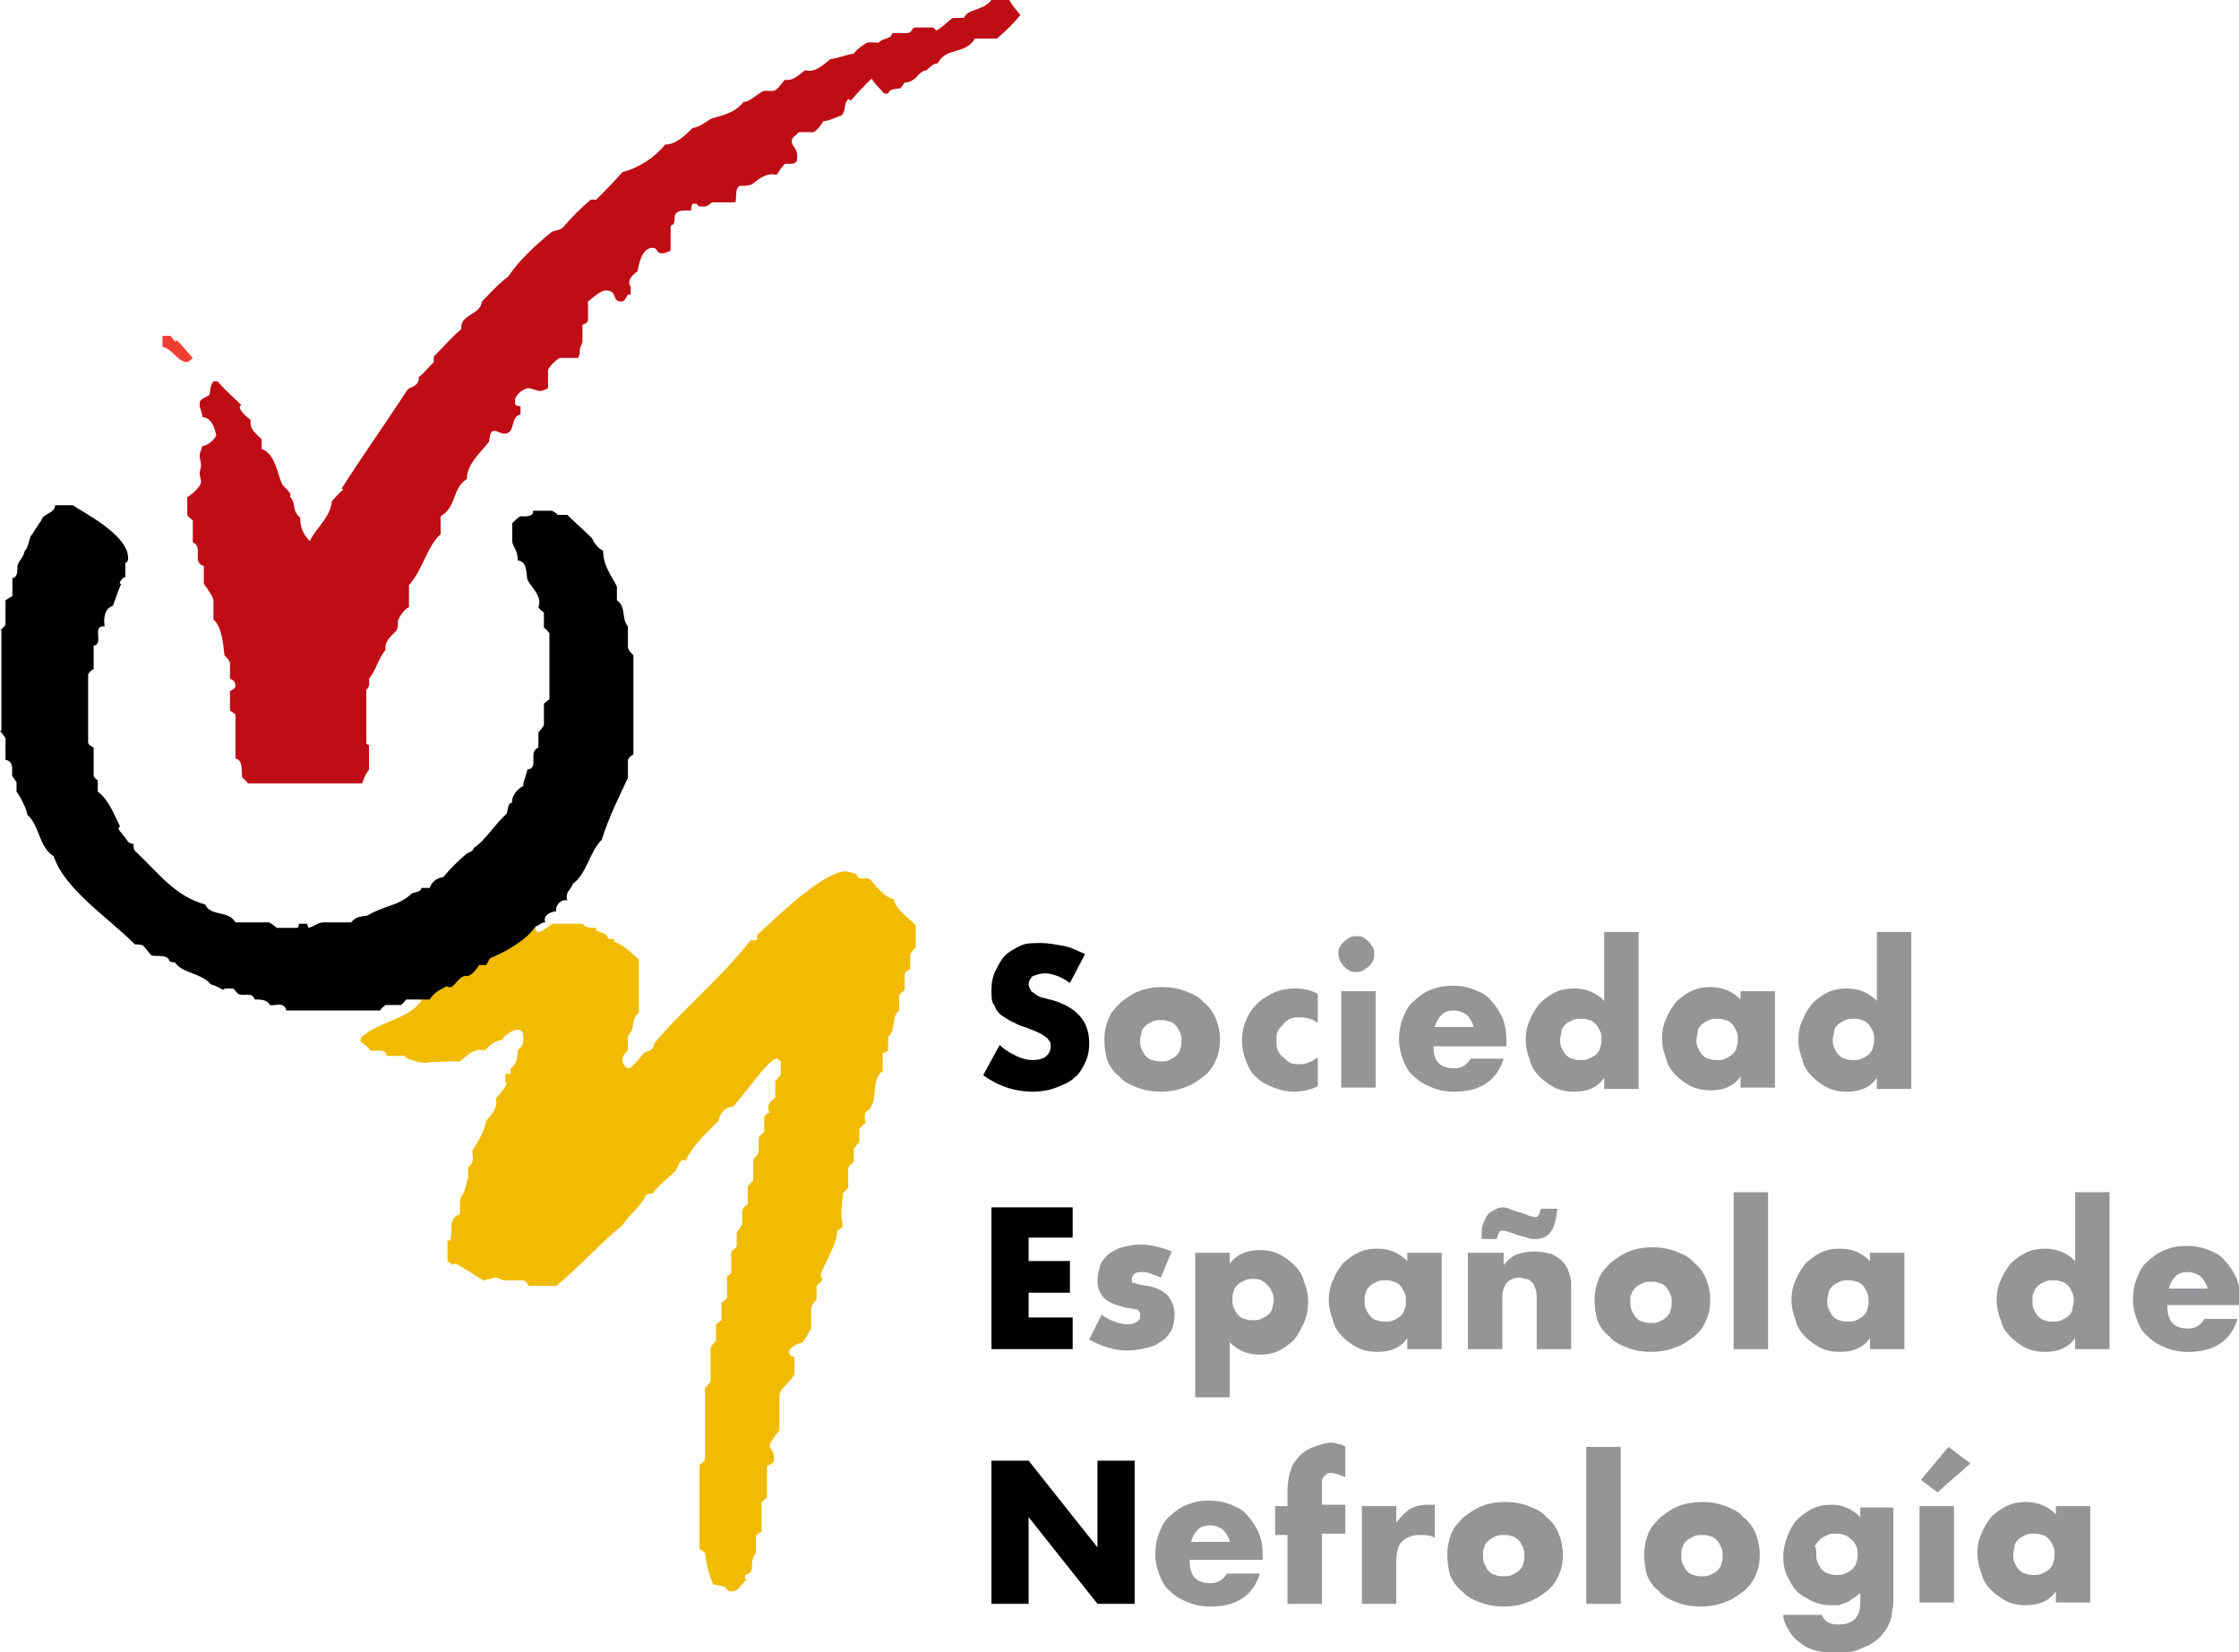 <?xml version="1.0" encoding="utf-8"?>
<!-- Generator: Adobe Illustrator 23.1.1, SVG Export Plug-In . SVG Version: 6.00 Build 0)  -->
<svg version="1.1" id="Layer_1" xmlns="http://www.w3.org/2000/svg" xmlns:xlink="http://www.w3.org/1999/xlink" x="0px" y="0px"
	 viewBox="0 0 162.6 120" style="enable-background:new 0 0 162.6 120;" xml:space="preserve">
<style type="text/css">
	.st0{fill:#00693F;}
	.st1{fill:#2A63BD;}
	.st2{fill-rule:evenodd;clip-rule:evenodd;fill:#1F4D92;}
	.st3{fill-rule:evenodd;clip-rule:evenodd;fill:#912D38;}
	.st4{fill-rule:evenodd;clip-rule:evenodd;fill:#636363;}
	.st5{fill:#163D94;}
	.st6{fill:#E32119;}
	.st7{fill:none;stroke:#E32119;stroke-width:0.84;stroke-miterlimit:3.864;}
	.st8{fill:#FFFFFF;}
	.st9{fill-rule:evenodd;clip-rule:evenodd;fill:#E32119;}
	.st10{fill-rule:evenodd;clip-rule:evenodd;}
	.st11{fill:none;stroke:#FFFFFF;stroke-width:2.317;stroke-miterlimit:3.864;}
	.st12{fill-rule:evenodd;clip-rule:evenodd;fill:#FDC600;}
	.st13{fill-rule:evenodd;clip-rule:evenodd;fill:#5BAC26;}
	.st14{fill-rule:evenodd;clip-rule:evenodd;fill:#006FB7;}
	.st15{fill:#FDC600;}
	.st16{fill:#5BAC26;}
	.st17{fill:#006FB7;}
	.st18{opacity:0.7;fill:#F49A0E;}
	.st19{opacity:0.7;}
	.st20{fill:url(#XMLID_150_);}
	.st21{fill:url(#XMLID_151_);}
	.st22{fill:#BF0D15;}
	.st23{fill:#EE3E33;}
	.st24{fill:#F0BB00;}
	.st25{fill:#939597;}
	.st26{fill:#306DB4;}
	.st27{fill:#FCF152;}
	.st28{fill:url(#XMLID_152_);}
	.st29{fill:url(#XMLID_153_);}
</style>
<g>
	<path class="st22" d="M72,0h1.3c0.2,0.4,0.5,0.7,0.8,1.1c-0.5,0.6-1.1,1.2-1.7,1.7h-1.6c-0.7,1.2-2.1,0.6-2.7,1.8
		c-0.3,0-0.6,0.3-0.8,0.5c-0.6,0.1-0.6,0.5-1,0.7C66.2,5.9,65.9,6,65.7,6c-0.1,0.1-0.2,0.3-0.3,0.4c-0.3,0.1-0.8,0-0.9,0.4h-0.3
		c-0.3-0.4-0.7-0.7-0.9-1.1c-0.5,0.5-1,1-1.5,1.6c-0.1,0-0.1-0.1-0.2-0.1c-0.4,0.4-0.1,0.8-0.5,1.2c-0.4,0.1-0.9,0.4-1.3,0.4
		c-0.2,0.3-0.4,0.6-0.7,0.8H58c-0.3,0.4-0.5,0.3-0.5,0.7c0,0.3,0.4,0.5,0.4,1c0,0.6-0.1,0.6-0.9,0.6c-0.2,0.2-0.4,0.5-0.6,0.8
		c-0.8-0.2-1.4,0.4-1.8,0.7c-0.3,0.1-0.6,0.1-0.9,0.1c0,0-0.1,0.1-0.1,0.1c-0.2,0.2-0.1,0.8-0.2,1.1h-1.7C51.3,15,51.4,15,51,15
		c-0.2,0-0.3,0-0.4-0.2h-0.3c-0.1,0.1-0.1,0.3-0.1,0.5c-0.4,0-1.1-0.1-1.2,0.4c0,0.1,0,0.4-0.1,0.6c-0.1,0-0.2,0.1-0.2,0.2v1.7
		c-0.2,0.1-0.4,0.2-0.6,0.2c-0.5,0-0.3-0.4-0.7-0.4c-0.8,0-1,1.2-1.1,1.7c-0.1,0.1-0.6,0.4-0.6,0.8c0,0.2,0,0.2,0.1,0.3v0.6h-0.2
		c-0.2,0.3-0.2,0.5-0.5,0.5c-0.7,0-0.2-0.8-1.1-0.8c-0.4,0-0.9,0.5-1.3,0.8v1.4c-0.1,0.2-0.2,0.2-0.4,0.3v1.2c0,0.2-0.2,0.3-0.2,0.8
		C42.1,25.8,42,25.9,42,26h-1.3c-0.2,0-0.9,0.7-0.9,0.9v1.3c-0.2,0.1-0.4,0.2-0.6,0.2c-0.2,0-0.6-0.2-0.8-0.2c-0.4,0-1,0.5-1,0.9
		c0,0.3,0,0.4,0.4,0.4v0.6c-0.8,0.2-0.3,1.4-1.2,1.4c-0.2,0-0.5-0.2-0.7-0.2c-0.4,0-0.3,0.6-0.4,0.8c-0.6,0.8-1.6,1.6-1.6,2.7
		c-1.1,0.7-0.7,2-1.9,2.7v1.3c-1,0.9-1.3,2.6-2.3,3.7v1.6c-0.4,0.2-0.7,0.7-0.8,1c0,0.2,0,0.5-0.1,0.7c-0.4,0.4-0.9,0.8-0.8,1.4
		c-0.5,0.6-0.7,1.5-1.2,2.1c0,0.2,0.1,0.6-0.2,0.8V54c0.1,0.1,0.1,0.1,0.2,0.1v1.8c-0.3,0.4-0.3,0.5-0.5,1H18
		c-0.2-0.3-0.2-0.2-0.4-0.4c-0.1-0.4,0.1-1.3-0.5-1.4v-3.2c-0.1-0.1-0.3-0.2-0.4-0.3v-1.4c0.2-0.1,0.4-0.2,0.4-0.4
		c0-0.2-0.1-0.4-0.4-0.5v-1.1c0-0.2-0.2-0.4-0.4-0.6c-0.1-0.9-0.2-2.1-0.8-2.6v-1.4c0-0.2-0.4-0.8-0.7-1.2v-1.3
		c-0.9-0.2,0-1.4-0.8-1.7v-1.6c-0.1-0.1-0.3-0.2-0.4-0.4v-1.3c0.1,0,1-0.7,1-1.1c0-0.2-0.1-0.4-0.1-0.6c0-0.2,0.1-0.4,0.1-0.6
		c0-0.2-0.1-0.5-0.1-0.7c0-0.2,0.1-0.4,0.2-0.7c0.4,0,1-0.6,1-0.8c0,0-0.2-1.3-1-1.3c0-0.3-0.2-0.7-0.2-0.8c0-0.5,0-0.4,0.7-0.8
		c0.1-0.2,0-0.6,0.3-1h0.3c0.5,0.6,1.1,1.1,1.7,1.7c0,0.1-0.1,0.1-0.1,0.2c0.1,0.3,0.4,0.6,0.8,0.9c-0.1,0.7,0.4,1,0.8,1.4
		c0,0.2,0,0.5,0,0.7c1,0.4,1.1,1.7,1.5,2.6c0,0,0.6,0.6,0.6,0.7c0,0.2-0.1,0.1-0.1,0.1c0.6,0.6,0.1,1,0.8,1.6c0,0.7,0.2,1.2,0.7,1.7
		c0.4-0.9,1.5-1.7,1.6-2.9c0.3-0.3,0.5-0.6,0.8-0.8c0-0.1,0-0.1-0.1-0.1c1.6-2.5,3.1-4.6,4.8-7.2c0.1,0,0.1-0.1,0.1-0.1
		c0.4-0.1,0.8-0.4,0.7-0.8c0.4-0.3,0.7-0.7,1.1-1.1c0-0.1,0-0.3,0-0.4c0.7-0.7,1.3-1.4,2-2c-0.1-1.1,1.4-1,1.5-2
		c0.6-0.6,1.2-1.3,1.9-1.8c0.8-1.2,2-2.3,3.1-3.2c0.2-0.2,0.6-0.1,0.9-0.4c0.6-0.7,1.3-1.4,2-2c0.1,0,0.3,0,0.4,0
		c0.6-0.6,1.3-1.3,1.9-2c1.2-0.3,2.4-1.1,3.1-2c0.7,0,1.3-0.5,2-1.2c0.6-0.1,1-0.5,1.4-0.7c0.7-0.2,1.7-0.4,2.3-1.2
		c0.5,0,1.1-0.7,1.5-0.8c0.2,0,0.5,0,0.7,0c0.3-0.1,0.5-0.5,0.8-0.8c0.7,0.1,1.1-0.5,1.5-0.7c0.7,0.2,1.3-0.4,1.8-0.8
		c0.7-0.1,1-0.3,1.7-0.4c0.2-0.3,0.5-0.5,0.8-0.7c0.2-0.2,0.7-0.1,1-0.1c0.4-0.4,0.9-0.2,1-0.7h1.1c0.3,0,0.3-0.3,0.5-0.4h1.3
		c0.2,0,0.2,0.2,0.3,0.2c0.2,0,1-0.8,1.2-0.9c0.2,0,0.5,0,0.8,0C70.3,0.6,71.4,0.8,72,0"/>
	<path class="st23" d="M12.4,24.4c0.1,0.2,0.2,0.2,0.3,0.4c0.1,0,0.1,0,0.1-0.1c0.3,0.2,0.9,1,1.2,1.3c-0.1,0.1-0.3,0.3-0.4,0.3
		c-0.7,0-1.1-1-1.8-1.1c0-0.1,0-0.3,0-0.8H12.4"/>
	<path class="st24" d="M38.9,67.3c-0.1,0.1,0.1,0.3,0.1,0.4c0,0-0.1,0,0.1,0c0.2,0,0.6-0.3,1-0.6h2.2c0.2,0.3,0.6,0.3,1,0.3v0.2
		c0.4,0.2,0.7,0.1,0.9,0.6c0.1,0,0.2,0,0.4,0v0.2c0.8,0.3,1.2,0.8,1.8,1.3v3.9c-0.4,0.2-0.4,0.8-0.5,1.2c-0.1,0.2-0.3,0.4-0.3,0.5v1
		c-0.2,0.2-0.4,0.4-0.4,0.7c0,0.2,0.2,0.6,0.5,0.6c0.2,0,1-1.1,1.2-1.2c0.2,0,0.6-0.2,0.6-0.6c2-2.4,5.2-5.1,7-7.5h0.4
		c0.2,0,0-0.3,0.1-0.4c0.4-0.3,4.6-4.6,6.4-4.6c0.2,0,0.5,0.1,0.8,0.2c0.2,0.6,0.7,0.1,1,0.4c0.4,0.4,1,1.3,1.7,1.4
		c0.1,0.7,1,1.3,1.6,1.9v1.6c-0.2,0.2-0.3,0.4-0.4,0.5v1.1c-0.2,0.1-0.4,0.2-0.4,0.4v1.1c-0.2,0.2-0.4,0.3-0.4,0.5v1
		c-0.6,0.5-0.2,1.4-0.8,1.9v1c-0.2,0.1-0.2,0.2-0.4,0.2v1.3c-0.8,0.6-0.4,1.7-0.8,2.5c-0.2,0.5-0.5,0.3-0.5,0.8c0,0.2,0,0.3,0.1,0.4
		c-0.2,0.2-0.3,0.3-0.5,0.5V83c-0.2,0.1-0.2,0.3-0.4,0.4v1c-0.2,0.2-0.4,0.3-0.4,0.5v1.4c-0.2,0.2-0.4,0.3-0.4,0.5
		c-0.1,1.1-0.1,1.4-0.1,1.6c0,0.2,0.1,0.4,0.1,0.6c0,0.2-0.3,0.3-0.4,0.4c0,1-1.2,2.9-1.2,3.2c0,0.2,0.1,0.1,0.1,0.3
		c0,0.2-0.3,0.4-0.4,0.5v1c-0.1,0.1-0.4,0.4-0.4,0.7v1.4c-0.1,0.2-0.4,0.7-0.6,1c-0.4,0.1-1,0.4-1,0.7c0,0.2,0.1,0.3,0.4,0.4v1.1
		c0,0.5-1.1,1.1-1.1,1.7v2.5c-0.2,0.2-0.7,0.9-0.7,1.1c0,0.3,0.3,0.4,0.3,0.8c0,0.4,0.1,0.4-0.5,0.7v2.3c-0.2,0.1-0.2,0.2-0.4,0.3
		v2.2c-0.2,0-0.3,0.2-0.4,0.2v1.3c-0.6,0.7,0.1,1.4-0.8,1.6v0.2c0,0.2,0,0.1,0.2,0.1c-0.5,0.3-0.6,0.9-1.2,0.9
		c-0.4,0-0.2-0.3-0.7-0.4c-0.1,0-0.4-0.1-0.6-0.1c-0.3-0.7-0.5-1.4-0.6-2.3c-0.1-0.1-0.3-0.2-0.4-0.3v-6.1c0.2-0.1,0.3-0.2,0.4-0.4
		v-5.2c0.2-0.1,0.2-0.3,0.4-0.4V98c0-0.2,0.2-0.4,0.4-0.6v-1.2c0.2-0.1,0.2-0.2,0.4-0.3v-1.3c0.2-0.1,0.3-0.2,0.4-0.3v-1.6
		c0.2-0.1,0.3-0.2,0.3-0.3V91c0-0.2,0.4-0.3,0.4-0.5v-1c0.2-0.2,0.3-0.4,0.4-0.6v-1c0.1-0.2,0.2-0.3,0.4-0.4v-1.3
		c0.2-0.2,0.2-0.3,0.4-0.4v-1.5c0-0.2,0.4-0.4,0.4-0.6v-1.1c0.2-0.2,0.3-0.3,0.4-0.4v-1c0-0.2,0.2-0.3,0.4-0.4
		c-0.1-0.1-0.1-0.2-0.1-0.4c0-0.4,0.4-0.5,0.5-0.7v-1.2c0.2-0.1,0.2-0.3,0.4-0.4v-1c-0.1-0.1-0.2-0.2-0.3-0.2
		c-0.6,0-2.7,3.1-3.2,3.5c-0.5,0-0.9,0.4-1,1c-1,1-1.9,1.8-2.4,2.9c-0.5-0.2-0.5,0.5-0.8,0.8c-0.6,0.6-1.2,1-1.6,1.6
		c-0.1,0-0.3,0-0.5,0.1c-0.3,0.8-1.2,1.4-1.7,2.2c-1.5,1.2-3.2,3.1-4.8,4.4h-2c-0.1-0.2-0.2-0.3-0.4-0.4h-1.4
		c-0.1,0-0.4-0.2-0.6-0.2c-0.2,0-0.7,0.2-0.9,0.2c0,0-1.9-1.2-2-1.2c-0.2,0-0.1,0-0.2,0.1c-0.1-0.1-0.3-0.2-0.4-0.3v-1.5h0.2
		c0.2-0.6-0.2-1.6,0.7-1.9v-1c0-0.1,0.2-0.5,0.3-0.6c0.1-0.4,0.2-0.7,0.3-1.1c0-0.2,0-0.5,0-0.7c0.1-0.1,0.3-0.3,0.3-0.4
		c0.1-0.2,0-0.5,0-0.8c0.4-0.7,0.9-1.4,1-2.2c0.3-0.3,0.9-0.9,0.7-1.6c0.1-0.1,0.8-0.9,0.8-1.1c0-0.2-0.1,0.1-0.1-0.1V78h0.3
		c0.2,0,0-0.3,0.1-0.4c0.4-0.3,0.5-0.8,0.5-1.3c0.4-0.4,0.4-0.4,0.4-0.9c0-0.5-0.1-0.6-0.5-0.6c-0.2,0-0.9,0.4-1,0.7
		c-0.7,0.2-0.9,0.4-1.3,0.8c-0.8-0.2-1.3,0.4-1.8,0.8c-2.2,0-2.4,0.1-2.5,0.1c-0.5,0-1.5-0.3-1.5-0.5h-1.3c-0.1-0.6-0.9-0.3-1.2-0.4
		c-0.2-0.3-0.5-0.5-0.7-0.6v-0.3c1.2-1.2,3.4-1.3,4.4-2.7c-0.1-0.1-0.2-0.4-0.4-0.4c-0.3,0,0.5-0.2,0.3,0.2L38.9,67.3"/>
	<path d="M4,36.7h1.3c0.5,0.4,4,2.1,4,3.8c0,0.2,0,0.3-0.2,0.4v1c-0.2,0.1-0.3,0.2-0.4,0.4c0,0.1,0,0.1,0.1,0.1
		c-0.3,0.7-0.4,1.1-0.6,1.6c-0.6,0.2-0.7,0.9-0.6,1.5c-1-0.1,0,1.3-0.8,1.4v1.7c-0.2,0.1-0.3,0.2-0.4,0.4v4.9c0,0.2,0.2,0.3,0.4,0.4
		v2c0,0.2,0.2,0.3,0.3,0.4c0,0.2,0,0.5,0,0.8c0.8,0.6,1.2,1.7,1.6,2.5c0,0.1-0.1,0.1-0.1,0.2C8.7,60.4,9,60.7,9.2,61
		c0.1,0.2,0.3,0.3,0.5,0.3c0,0.2,0,0.4,0.1,0.5c1.7,1.6,2.9,3.3,5.1,3.9c0.4,0.9,1.7,0.4,2.2,1.3h2.4c0.1,0,0.5,0.3,0.6,0.4h1.5
		c0.1-0.1,0.1-0.2,0.1-0.3h0.6c0,0.1,0.1,0.2,0.1,0.3c0.4-0.1,0.7-0.4,1.1-0.4h2c0.4-0.5,0.8-0.4,1.2-0.5c1.1-0.7,2.3-0.7,3.2-1.6
		c0.2-0.1,0.7-0.1,0.7-0.4c0.2,0,0.4,0,0.6,0c0.2-0.5,0.5-0.7,1-0.8c0.5-0.6,1.1-1.2,1.7-1.7c0.2-0.1,0.5-0.2,0.5-0.4
		c0.9-0.6,1.5-1.7,2.4-2.5c0.1-0.4,0.1-0.8,0.4-0.8c-0.1-0.5,0.5-1.1,0.8-1.2c0-0.4,0.2-0.7,0.3-1.2c0.9-0.1,0-1.3,0.8-1.6v-1.1
		c0.2-0.2,0.3-0.4,0.4-0.5v-1.6c0.2-0.1,0.2-0.2,0.4-0.3v-4.8c-0.1-0.1-0.2-0.3-0.4-0.4v-1.1c-0.1-0.1-0.3-0.2-0.4-0.4
		c0.3-0.8-0.5-1.4-0.8-2c-0.1-0.5,0-1.3-0.7-1.4c0-0.8-0.4-1-0.4-1.4V38c0.2-0.2,0.4-0.4,0.6-0.5c0.2,0,1,0.1,0.9-0.4h1.3
		c0.2,0,0.4,0.2,0.5,0.3c0.2,0,0.5,0,0.7,0c0.7,0.7,1.2,1.1,1.8,1.7c0.1,0.3,0.5,0.8,0.8,0.9c0,1.1,0.6,1.8,1,2.6v1
		c0.7,0.5,0.3,1.3,0.8,1.9V47c0,0.2,0.2,0.4,0.4,0.6v7.2c-0.2,0.1-0.3,0.2-0.4,0.4v1.3c-0.7,1.5-1.4,2.9-1.9,4.5
		c-0.9,0.9-1.1,2.5-2.1,3.2c-0.1,0.4-0.6,0.6-0.4,1.2c-0.5-0.1-0.9,0.4-0.8,0.8c-0.4,0-1,0.3-0.8,0.8c-0.3,0-0.4,0.2-0.7,0.3
		c-0.7,1-2.1,1.8-3.3,2.3c-0.1,0.1-0.2,0.4-0.3,0.5c-0.1,0-0.4,0-0.5,0c-0.2,0.3-0.4,0.6-0.8,0.8c-0.6-0.1-0.8,0.5-1.2,0.8h-0.2
		c-0.2,0-0.1-0.1-0.1-0.1c-0.5,0.3-0.9,0.4-1.3,1h-1.7c-0.1,0.1-0.2,0.3-0.4,0.4H28c-0.1,0.1-0.3,0.2-0.4,0.4h-6.8
		c-0.2-0.7-0.8-0.3-1.2-0.4c-0.2-0.4-0.7-0.4-1.1-0.4c-0.2-0.6-0.8-0.2-1.2-0.4c-0.4-0.4-0.2-0.4-0.7-0.4c-0.2,0-0.3,0-0.4,0.1
		c-0.2-0.1-0.5-0.3-0.9-0.4c-0.6-0.8-2.1-0.8-2.6-1.6c-0.1,0-0.3,0-0.4-0.1c-0.1-0.5-1-0.3-1.3-0.4c-0.2-0.2-0.4-0.5-0.6-0.7
		c-0.1-0.1-0.4-0.1-0.6-0.1c-2-2-5.1-4-5.9-6.4c-1.1-0.7-1-2.2-1.9-3c-0.1-0.5-0.5-1.3-0.8-1.7c0-0.2,0-0.5,0-0.7
		c-0.1-0.1-0.2-0.3-0.3-0.4c-0.1-0.3,0.2-1.1-0.5-1.2v-1.6c-0.1-0.1-0.2-0.3-0.4-0.5C0,53,0.1,53.2,0.1,53v-7.2c0-0.2,0,0-0.1,0
		c0.2-0.2,0.4-0.3,0.4-0.5v-1.7c0.2-0.1,0.3-0.2,0.5-0.3v-1.3c0.5-0.1,0.3-0.8,0.4-1c0.1-0.3,0.4-0.5,0.5-1c0.2-0.1,0.3-0.7,0.4-1
		c0.3-0.4,0.5-0.8,0.8-1.2C3.1,37.3,4,37.3,4,36.7"/>
	<g>
		<path d="M77.7,71.4c-0.3-0.2-0.6-0.4-0.9-0.5c-0.3-0.1-0.6-0.2-0.9-0.2c-0.3,0-0.6,0.1-0.9,0.2c-0.2,0.2-0.3,0.4-0.3,0.6
			c0,0.2,0.1,0.3,0.2,0.5c0.1,0.1,0.3,0.2,0.4,0.3c0.2,0.1,0.4,0.2,0.6,0.2c0.2,0.1,0.4,0.1,0.7,0.2c0.9,0.3,1.5,0.7,1.9,1.2
			c0.4,0.5,0.6,1.1,0.6,1.9c0,0.5-0.1,1-0.3,1.4c-0.2,0.4-0.4,0.8-0.8,1.1c-0.3,0.3-0.8,0.5-1.3,0.7c-0.5,0.2-1.1,0.3-1.7,0.3
			c-1.3,0-2.5-0.4-3.6-1.2l1.2-2.2c0.4,0.4,0.8,0.6,1.2,0.8c0.4,0.2,0.8,0.3,1.2,0.3c0.4,0,0.8-0.1,1-0.3c0.2-0.2,0.3-0.4,0.3-0.7
			c0-0.2,0-0.3-0.1-0.4s-0.1-0.2-0.3-0.3c-0.1-0.1-0.3-0.2-0.5-0.3c-0.2-0.1-0.5-0.2-0.7-0.3c-0.3-0.1-0.7-0.2-1-0.4
			c-0.3-0.1-0.6-0.3-0.9-0.5c-0.3-0.2-0.5-0.5-0.6-0.8C72,72.8,72,72.4,72,71.9s0.1-1,0.3-1.4c0.2-0.4,0.4-0.8,0.7-1.1
			c0.3-0.3,0.7-0.5,1.1-0.7c0.4-0.2,0.9-0.2,1.5-0.2c0.5,0,1,0.1,1.6,0.2c0.6,0.1,1.1,0.4,1.6,0.6L77.7,71.4z"/>
	</g>
	<g>
		<path class="st25" d="M80.2,75.5c0-0.5,0.1-1,0.3-1.5c0.2-0.5,0.5-0.8,0.9-1.2c0.4-0.3,0.8-0.6,1.3-0.8c0.5-0.2,1.1-0.3,1.7-0.3
			c0.6,0,1.2,0.1,1.7,0.3c0.5,0.2,1,0.4,1.3,0.8c0.4,0.3,0.7,0.7,0.9,1.2c0.2,0.5,0.3,1,0.3,1.5s-0.1,1.1-0.3,1.5
			c-0.2,0.5-0.5,0.9-0.9,1.2c-0.4,0.3-0.8,0.6-1.4,0.8c-0.5,0.2-1.1,0.3-1.7,0.3c-0.6,0-1.2-0.1-1.7-0.3c-0.5-0.2-1-0.4-1.3-0.8
			c-0.4-0.3-0.7-0.7-0.9-1.2C80.3,76.6,80.2,76.1,80.2,75.5z M82.8,75.5c0,0.2,0,0.5,0.1,0.7c0.1,0.2,0.2,0.4,0.3,0.5
			c0.1,0.1,0.3,0.3,0.5,0.3c0.2,0.1,0.4,0.1,0.6,0.1c0.2,0,0.4,0,0.6-0.1c0.2-0.1,0.4-0.2,0.5-0.3c0.1-0.1,0.3-0.3,0.3-0.5
			c0.1-0.2,0.1-0.4,0.1-0.6c0-0.2,0-0.4-0.1-0.6c-0.1-0.2-0.2-0.4-0.3-0.5c-0.1-0.1-0.3-0.3-0.5-0.3c-0.2-0.1-0.4-0.1-0.6-0.1
			c-0.2,0-0.4,0-0.6,0.1c-0.2,0.1-0.4,0.2-0.5,0.3c-0.1,0.1-0.3,0.3-0.3,0.5C82.9,75.1,82.8,75.3,82.8,75.5z"/>
		<path class="st25" d="M95.7,74.3c-0.4-0.3-0.9-0.4-1.3-0.4c-0.2,0-0.5,0-0.7,0.1c-0.2,0.1-0.4,0.2-0.5,0.4
			c-0.2,0.2-0.3,0.3-0.4,0.5c-0.1,0.2-0.1,0.4-0.1,0.7c0,0.2,0,0.5,0.1,0.7c0.1,0.2,0.2,0.4,0.4,0.5c0.2,0.2,0.3,0.3,0.5,0.4
			c0.2,0.1,0.4,0.1,0.7,0.1c0.5,0,0.9-0.2,1.3-0.5v2.1c-0.6,0.3-1.2,0.4-1.7,0.4c-0.5,0-1-0.1-1.5-0.3c-0.5-0.2-0.9-0.4-1.2-0.7
			c-0.4-0.3-0.6-0.7-0.8-1.2c-0.2-0.5-0.3-1-0.3-1.5c0-0.6,0.1-1.1,0.3-1.5c0.2-0.5,0.5-0.9,0.8-1.2c0.3-0.3,0.8-0.6,1.2-0.8
			c0.5-0.2,1-0.3,1.5-0.3c0.6,0,1.2,0.1,1.7,0.4V74.3z"/>
		<path class="st25" d="M97.2,69.3c0-0.2,0-0.4,0.1-0.5c0.1-0.2,0.2-0.3,0.3-0.4c0.1-0.1,0.3-0.2,0.4-0.3c0.2-0.1,0.4-0.1,0.5-0.1
			c0.2,0,0.4,0,0.5,0.1c0.2,0.1,0.3,0.2,0.4,0.3c0.1,0.1,0.2,0.3,0.3,0.4c0.1,0.2,0.1,0.4,0.1,0.5s0,0.4-0.1,0.5
			c-0.1,0.2-0.2,0.3-0.3,0.4c-0.1,0.1-0.3,0.2-0.4,0.3c-0.2,0.1-0.4,0.1-0.5,0.1c-0.2,0-0.4,0-0.5-0.1c-0.2-0.1-0.3-0.2-0.4-0.3
			s-0.2-0.3-0.3-0.4C97.3,69.7,97.2,69.5,97.2,69.3z M99.9,72v7h-2.5v-7H99.9z"/>
		<path class="st25" d="M104.1,76c0,1.1,0.5,1.6,1.5,1.6c0.5,0,0.9-0.2,1.2-0.7h2.4c-0.5,1.6-1.7,2.4-3.6,2.4
			c-0.6,0-1.1-0.1-1.6-0.3c-0.5-0.2-0.9-0.4-1.3-0.8c-0.4-0.3-0.6-0.7-0.8-1.2c-0.2-0.5-0.3-1-0.3-1.5c0-0.6,0.1-1.1,0.3-1.6
			c0.2-0.5,0.4-0.9,0.8-1.2c0.3-0.3,0.7-0.6,1.2-0.8c0.5-0.2,1-0.3,1.6-0.3c0.6,0,1.1,0.1,1.6,0.3c0.5,0.2,0.9,0.4,1.2,0.8
			c0.3,0.3,0.6,0.8,0.8,1.2c0.2,0.5,0.3,1,0.3,1.7V76H104.1z M107,74.5c-0.1-0.3-0.3-0.6-0.5-0.8c-0.3-0.2-0.6-0.3-0.9-0.3
			c-0.4,0-0.7,0.1-0.9,0.3c-0.2,0.2-0.4,0.5-0.5,0.9H107z"/>
		<path class="st25" d="M116.5,67.7h2.5v11.4h-2.5v-0.8c-0.5,0.7-1.2,1-2.2,1c-0.5,0-1-0.1-1.4-0.3c-0.4-0.2-0.8-0.5-1.1-0.8
			c-0.3-0.3-0.6-0.7-0.7-1.2c-0.2-0.5-0.3-1-0.3-1.5c0-0.5,0.1-1,0.3-1.4c0.2-0.5,0.4-0.8,0.7-1.2c0.3-0.3,0.7-0.6,1.1-0.8
			c0.4-0.2,0.9-0.3,1.4-0.3c0.9,0,1.6,0.3,2.2,0.9V67.7z M113.3,75.5c0,0.2,0,0.4,0.1,0.6c0.1,0.2,0.2,0.4,0.3,0.5
			c0.1,0.1,0.3,0.3,0.5,0.3c0.2,0.1,0.4,0.1,0.6,0.1c0.2,0,0.4,0,0.6-0.1c0.2-0.1,0.4-0.2,0.5-0.3c0.1-0.1,0.3-0.3,0.3-0.5
			c0.1-0.2,0.1-0.4,0.1-0.6c0-0.2,0-0.4-0.1-0.6c-0.1-0.2-0.2-0.4-0.3-0.5c-0.1-0.1-0.3-0.3-0.5-0.3c-0.2-0.1-0.4-0.1-0.6-0.1
			c-0.2,0-0.4,0-0.6,0.1c-0.2,0.1-0.4,0.2-0.5,0.3s-0.3,0.3-0.3,0.5C113.4,75.1,113.3,75.3,113.3,75.5z"/>
		<path class="st25" d="M126.4,72h2.5v7h-2.5v-0.8c-0.5,0.7-1.2,1-2.2,1c-0.5,0-1-0.1-1.4-0.3c-0.4-0.2-0.8-0.5-1.1-0.8
			c-0.3-0.3-0.6-0.7-0.7-1.2c-0.2-0.5-0.3-1-0.3-1.5c0-0.5,0.1-1,0.3-1.4c0.2-0.5,0.4-0.8,0.7-1.2c0.3-0.3,0.7-0.6,1.1-0.8
			c0.4-0.2,0.9-0.3,1.4-0.3c0.9,0,1.6,0.3,2.2,0.9V72z M123.2,75.5c0,0.2,0,0.4,0.1,0.6c0.1,0.2,0.2,0.4,0.3,0.5
			c0.1,0.1,0.3,0.3,0.5,0.3c0.2,0.1,0.4,0.1,0.6,0.1c0.2,0,0.4,0,0.6-0.1c0.2-0.1,0.4-0.2,0.5-0.3c0.1-0.1,0.3-0.3,0.3-0.5
			c0.1-0.2,0.1-0.4,0.1-0.6c0-0.2,0-0.4-0.1-0.6c-0.1-0.2-0.2-0.4-0.3-0.5c-0.1-0.1-0.3-0.3-0.5-0.3c-0.2-0.1-0.4-0.1-0.6-0.1
			c-0.2,0-0.4,0-0.6,0.1c-0.2,0.1-0.4,0.2-0.5,0.3s-0.3,0.3-0.3,0.5C123.3,75.1,123.2,75.3,123.2,75.5z"/>
		<path class="st25" d="M136.3,67.7h2.5v11.4h-2.5v-0.8c-0.5,0.7-1.2,1-2.2,1c-0.5,0-1-0.1-1.4-0.3c-0.4-0.2-0.8-0.5-1.1-0.8
			c-0.3-0.3-0.6-0.7-0.7-1.2c-0.2-0.5-0.3-1-0.3-1.5c0-0.5,0.1-1,0.3-1.4c0.2-0.5,0.4-0.8,0.7-1.2c0.3-0.3,0.7-0.6,1.1-0.8
			c0.4-0.2,0.9-0.3,1.4-0.3c0.9,0,1.6,0.3,2.2,0.9V67.7z M133.1,75.5c0,0.2,0,0.4,0.1,0.6c0.1,0.2,0.2,0.4,0.3,0.5
			c0.1,0.1,0.3,0.3,0.5,0.3c0.2,0.1,0.4,0.1,0.6,0.1c0.2,0,0.4,0,0.6-0.1c0.2-0.1,0.4-0.2,0.5-0.3c0.1-0.1,0.3-0.3,0.3-0.5
			c0.1-0.2,0.1-0.4,0.1-0.6c0-0.2,0-0.4-0.1-0.6c-0.1-0.2-0.2-0.4-0.3-0.5c-0.1-0.1-0.3-0.3-0.5-0.3c-0.2-0.1-0.4-0.1-0.6-0.1
			c-0.2,0-0.4,0-0.6,0.1c-0.2,0.1-0.4,0.2-0.5,0.3s-0.3,0.3-0.3,0.5C133.2,75.1,133.1,75.3,133.1,75.5z"/>
	</g>
	<g>
		<path d="M77.9,89.9h-3.2v1.7h3v2.3h-3v1.8h3.2V98H72V87.7h5.9V89.9z"/>
	</g>
	<g>
		<path class="st25" d="M84.3,92.8c-0.5-0.2-0.9-0.4-1.3-0.4c-0.2,0-0.4,0-0.6,0.1c-0.1,0.1-0.2,0.2-0.2,0.4c0,0.1,0,0.1,0,0.2
			c0,0.1,0.1,0.1,0.2,0.1c0.1,0,0.2,0.1,0.3,0.1s0.4,0.1,0.6,0.1c0.7,0.1,1.2,0.4,1.5,0.7c0.3,0.4,0.5,0.8,0.5,1.4
			c0,0.4-0.1,0.8-0.2,1.1c-0.2,0.3-0.4,0.6-0.7,0.8c-0.3,0.2-0.6,0.4-1.1,0.5c-0.4,0.1-0.9,0.2-1.4,0.2c-1,0-1.9-0.3-2.8-0.8
			l0.9-1.8c0.7,0.5,1.4,0.7,2,0.7c0.2,0,0.4-0.1,0.6-0.2c0.1-0.1,0.2-0.2,0.2-0.4c0-0.1,0-0.2,0-0.2c0-0.1-0.1-0.1-0.1-0.2
			c-0.1-0.1-0.2-0.1-0.3-0.1c-0.1,0-0.3-0.1-0.6-0.1c-0.8-0.2-1.3-0.4-1.6-0.7c-0.3-0.3-0.5-0.7-0.5-1.3c0-0.4,0.1-0.7,0.2-1.1
			c0.1-0.3,0.4-0.6,0.6-0.8c0.3-0.2,0.6-0.4,1-0.5s0.8-0.2,1.3-0.2c0.8,0,1.5,0.2,2.3,0.5L84.3,92.8z"/>
		<path class="st25" d="M89.3,101.5h-2.5V91h2.5v0.8c0.5-0.7,1.3-1,2.2-1c0.5,0,1,0.1,1.4,0.3c0.4,0.2,0.8,0.5,1.1,0.8
			c0.3,0.3,0.6,0.7,0.7,1.2c0.2,0.5,0.3,0.9,0.3,1.5c0,0.5-0.1,1-0.3,1.5c-0.2,0.4-0.4,0.8-0.7,1.2c-0.3,0.3-0.7,0.6-1.1,0.8
			c-0.4,0.2-0.9,0.3-1.4,0.3c-0.9,0-1.6-0.3-2.2-0.9V101.5z M92.5,94.5c0-0.2,0-0.4-0.1-0.6c-0.1-0.2-0.2-0.4-0.3-0.5
			c-0.1-0.1-0.3-0.3-0.5-0.4c-0.2-0.1-0.4-0.1-0.6-0.1c-0.2,0-0.4,0-0.6,0.1c-0.2,0.1-0.4,0.2-0.5,0.3c-0.1,0.1-0.3,0.3-0.3,0.5
			c-0.1,0.2-0.1,0.4-0.1,0.6c0,0.2,0,0.4,0.1,0.6c0.1,0.2,0.2,0.4,0.3,0.5c0.1,0.1,0.3,0.3,0.5,0.3c0.2,0.1,0.4,0.1,0.6,0.1
			c0.2,0,0.4,0,0.6-0.1c0.2-0.1,0.4-0.2,0.5-0.3c0.1-0.1,0.3-0.3,0.3-0.5C92.4,94.9,92.5,94.7,92.5,94.5z"/>
		<path class="st25" d="M102.2,91h2.5v7h-2.5v-0.8c-0.5,0.7-1.2,1-2.2,1c-0.5,0-1-0.1-1.4-0.3c-0.4-0.2-0.8-0.5-1.1-0.8
			c-0.3-0.3-0.6-0.7-0.7-1.2c-0.2-0.5-0.3-1-0.3-1.5c0-0.5,0.1-1,0.3-1.4c0.2-0.5,0.4-0.8,0.7-1.2c0.3-0.3,0.7-0.6,1.1-0.8
			c0.4-0.2,0.9-0.3,1.4-0.3c0.9,0,1.6,0.3,2.2,0.9V91z M99.1,94.5c0,0.2,0,0.4,0.1,0.6c0.1,0.2,0.2,0.4,0.3,0.5
			c0.1,0.1,0.3,0.3,0.5,0.3c0.2,0.1,0.4,0.1,0.6,0.1c0.2,0,0.4,0,0.6-0.1c0.2-0.1,0.4-0.2,0.5-0.3c0.1-0.1,0.3-0.3,0.3-0.5
			c0.1-0.2,0.1-0.4,0.1-0.6c0-0.2,0-0.4-0.1-0.6c-0.1-0.2-0.2-0.4-0.3-0.5c-0.1-0.1-0.3-0.3-0.5-0.3c-0.2-0.1-0.4-0.1-0.6-0.1
			c-0.2,0-0.4,0-0.6,0.1c-0.2,0.1-0.4,0.2-0.5,0.3s-0.3,0.3-0.3,0.5C99.1,94,99.1,94.2,99.1,94.5z"/>
		<path class="st25" d="M106.7,91h2.5v0.9c0.3-0.4,0.7-0.7,1-0.8c0.3-0.1,0.8-0.2,1.2-0.2c0.5,0,0.9,0.1,1.3,0.2
			c0.4,0.2,0.7,0.4,0.9,0.7c0.2,0.2,0.3,0.5,0.4,0.8c0.1,0.3,0.1,0.6,0.1,1V98h-2.5v-3.6c0-0.3,0-0.6-0.1-0.8
			c-0.1-0.2-0.1-0.4-0.3-0.5c-0.1-0.1-0.2-0.2-0.4-0.2c-0.1,0-0.3-0.1-0.4-0.1c-0.4,0-0.7,0.1-1,0.4c-0.2,0.3-0.3,0.6-0.3,1.1V98
			h-2.5V91z M107.6,89.9v-0.2c0-0.3,0-0.5,0.1-0.8c0.1-0.2,0.2-0.5,0.3-0.6c0.1-0.2,0.3-0.3,0.5-0.4c0.2-0.1,0.4-0.2,0.6-0.2
			c0.1,0,0.3,0,0.5,0.1c0.2,0.1,0.5,0.2,0.9,0.3c0.2,0.1,0.4,0.1,0.5,0.2c0.1,0,0.3,0.1,0.4,0.1c0.2,0,0.3,0,0.3-0.1
			c0.1-0.1,0.1-0.2,0.2-0.5h1.2c-0.1,0.8-0.2,1.3-0.5,1.7c-0.2,0.3-0.6,0.5-1.1,0.5c-0.2,0-0.4,0-0.6-0.1c-0.2-0.1-0.5-0.1-0.7-0.2
			l-0.6-0.2c-0.1,0-0.2-0.1-0.4-0.1c-0.2,0-0.3,0-0.3,0.1c-0.1,0.1-0.1,0.2-0.2,0.5H107.6z"/>
		<path class="st25" d="M115.8,94.4c0-0.5,0.1-1,0.3-1.5c0.2-0.5,0.5-0.8,0.9-1.2c0.4-0.3,0.8-0.6,1.3-0.8c0.5-0.2,1.1-0.3,1.7-0.3
			c0.6,0,1.2,0.1,1.7,0.3c0.5,0.2,1,0.4,1.3,0.8c0.4,0.3,0.7,0.7,0.9,1.2c0.2,0.5,0.3,1,0.3,1.5c0,0.6-0.1,1.1-0.3,1.5
			c-0.2,0.5-0.5,0.9-0.9,1.2c-0.4,0.3-0.8,0.6-1.4,0.8c-0.5,0.2-1.1,0.3-1.7,0.3c-0.6,0-1.2-0.1-1.7-0.3c-0.5-0.2-1-0.4-1.3-0.8
			c-0.4-0.3-0.7-0.7-0.9-1.2C115.9,95.5,115.8,95,115.8,94.4z M118.4,94.5c0,0.2,0,0.5,0.1,0.7c0.1,0.2,0.2,0.4,0.3,0.5
			c0.1,0.1,0.3,0.3,0.5,0.3c0.2,0.1,0.4,0.1,0.6,0.1c0.2,0,0.4,0,0.6-0.1c0.2-0.1,0.4-0.2,0.5-0.3c0.1-0.1,0.3-0.3,0.3-0.5
			c0.1-0.2,0.1-0.4,0.1-0.6c0-0.2,0-0.4-0.1-0.6c-0.1-0.2-0.2-0.4-0.3-0.5c-0.1-0.1-0.3-0.3-0.5-0.3c-0.2-0.1-0.4-0.1-0.6-0.1
			c-0.2,0-0.4,0-0.6,0.1c-0.2,0.1-0.4,0.2-0.5,0.3c-0.1,0.1-0.3,0.3-0.3,0.5C118.4,94,118.4,94.2,118.4,94.5z"/>
		<path class="st25" d="M128.4,86.6V98h-2.5V86.6H128.4z"/>
		<path class="st25" d="M135.8,91h2.5v7h-2.5v-0.8c-0.5,0.7-1.2,1-2.2,1c-0.5,0-1-0.1-1.4-0.3c-0.4-0.2-0.8-0.5-1.1-0.8
			c-0.3-0.3-0.6-0.7-0.7-1.2c-0.2-0.5-0.3-1-0.3-1.5c0-0.5,0.1-1,0.3-1.4c0.2-0.5,0.4-0.8,0.7-1.2c0.3-0.3,0.7-0.6,1.1-0.8
			c0.4-0.2,0.9-0.3,1.4-0.3c0.9,0,1.6,0.3,2.2,0.9V91z M132.7,94.5c0,0.2,0,0.4,0.1,0.6c0.1,0.2,0.2,0.4,0.3,0.5
			c0.1,0.1,0.3,0.3,0.5,0.3c0.2,0.1,0.4,0.1,0.6,0.1c0.2,0,0.4,0,0.6-0.1c0.2-0.1,0.4-0.2,0.5-0.3c0.1-0.1,0.3-0.3,0.3-0.5
			c0.1-0.2,0.1-0.4,0.1-0.6c0-0.2,0-0.4-0.1-0.6c-0.1-0.2-0.2-0.4-0.3-0.5c-0.1-0.1-0.3-0.3-0.5-0.3c-0.2-0.1-0.4-0.1-0.6-0.1
			c-0.2,0-0.4,0-0.6,0.1c-0.2,0.1-0.4,0.2-0.5,0.3c-0.1,0.1-0.3,0.3-0.3,0.5C132.8,94,132.7,94.2,132.7,94.5z"/>
		<path class="st25" d="M150.7,86.6h2.5V98h-2.5v-0.8c-0.5,0.7-1.2,1-2.2,1c-0.5,0-1-0.1-1.4-0.3c-0.4-0.2-0.8-0.5-1.1-0.8
			c-0.3-0.3-0.6-0.7-0.7-1.2c-0.2-0.5-0.3-1-0.3-1.5c0-0.5,0.1-1,0.3-1.4c0.2-0.5,0.4-0.8,0.7-1.2c0.3-0.3,0.7-0.6,1.1-0.8
			c0.4-0.2,0.9-0.3,1.4-0.3c0.9,0,1.6,0.3,2.2,0.9V86.6z M147.6,94.5c0,0.2,0,0.4,0.1,0.6c0.1,0.2,0.2,0.4,0.3,0.5
			c0.1,0.1,0.3,0.3,0.5,0.3c0.2,0.1,0.4,0.1,0.6,0.1c0.2,0,0.4,0,0.6-0.1c0.2-0.1,0.4-0.2,0.5-0.3c0.1-0.1,0.3-0.3,0.3-0.5
			s0.1-0.4,0.1-0.6c0-0.2,0-0.4-0.1-0.6s-0.2-0.4-0.3-0.5c-0.1-0.1-0.3-0.3-0.5-0.3c-0.2-0.1-0.4-0.1-0.6-0.1c-0.2,0-0.4,0-0.6,0.1
			c-0.2,0.1-0.4,0.2-0.5,0.3c-0.1,0.1-0.3,0.3-0.3,0.5C147.6,94,147.6,94.2,147.6,94.5z"/>
		<path class="st25" d="M157.4,94.9c0,1.1,0.5,1.6,1.5,1.6c0.5,0,0.9-0.2,1.2-0.7h2.4c-0.5,1.6-1.7,2.4-3.6,2.4
			c-0.6,0-1.1-0.1-1.6-0.3c-0.5-0.2-0.9-0.4-1.3-0.8c-0.4-0.3-0.6-0.7-0.8-1.2c-0.2-0.5-0.3-1-0.3-1.5c0-0.6,0.1-1.1,0.3-1.6
			c0.2-0.5,0.4-0.9,0.8-1.2c0.3-0.3,0.7-0.6,1.2-0.8c0.5-0.2,1-0.3,1.6-0.3c0.6,0,1.1,0.1,1.6,0.3c0.5,0.2,0.9,0.4,1.2,0.8
			c0.3,0.3,0.6,0.8,0.8,1.2c0.2,0.5,0.3,1,0.3,1.7v0.3H157.4z M160.3,93.5c-0.1-0.3-0.3-0.6-0.5-0.8c-0.3-0.2-0.6-0.3-0.9-0.3
			c-0.4,0-0.7,0.1-0.9,0.3c-0.2,0.2-0.4,0.5-0.5,0.9H160.3z"/>
	</g>
	<g>
		<path d="M72,116.5v-10.4h2.7l5,6.3v-6.3h2.7v10.4h-2.7l-5-6.3v6.3H72z"/>
	</g>
	<g>
		<path class="st25" d="M86.4,113.4c0,1.1,0.5,1.6,1.5,1.6c0.5,0,0.9-0.2,1.2-0.7h2.4c-0.5,1.6-1.7,2.4-3.6,2.4
			c-0.6,0-1.1-0.1-1.6-0.3c-0.5-0.2-0.9-0.4-1.3-0.8c-0.4-0.3-0.6-0.7-0.8-1.2c-0.2-0.5-0.3-1-0.3-1.5c0-0.6,0.1-1.1,0.3-1.6
			c0.2-0.5,0.4-0.9,0.8-1.2c0.3-0.3,0.7-0.6,1.2-0.8c0.5-0.2,1-0.3,1.6-0.3c0.6,0,1.1,0.1,1.6,0.3c0.5,0.2,0.9,0.4,1.2,0.8
			c0.3,0.3,0.6,0.8,0.8,1.2c0.2,0.5,0.3,1,0.3,1.7v0.3H86.4z M89.3,111.9c-0.1-0.3-0.3-0.6-0.5-0.8c-0.3-0.2-0.6-0.3-0.9-0.3
			c-0.4,0-0.7,0.1-0.9,0.3c-0.2,0.2-0.4,0.5-0.5,0.9H89.3z"/>
		<path class="st25" d="M96,111.5v5h-2.5v-5h-0.9v-2.1h0.9v-1.1c0-0.6,0.1-1.1,0.2-1.4c0.1-0.3,0.2-0.6,0.4-0.8
			c0.2-0.3,0.4-0.5,0.7-0.7s0.6-0.3,0.9-0.4c0.3-0.1,0.6-0.2,0.9-0.2c0.2,0,0.4,0,0.6,0.1c0.2,0,0.4,0.1,0.5,0.2v2.2
			c-0.2-0.1-0.3-0.1-0.5-0.2c-0.1,0-0.3-0.1-0.4-0.1c-0.1,0-0.2,0-0.3,0c-0.1,0-0.2,0.1-0.3,0.2c-0.1,0.1-0.2,0.2-0.2,0.4
			c0,0.2,0,0.4,0,0.8v0.9h1.7v2.1H96z"/>
		<path class="st25" d="M98.9,109.4h2.5v1.2c0.3-0.4,0.6-0.7,1-1c0.4-0.2,0.8-0.3,1.3-0.3c0.1,0,0.1,0,0.2,0c0.1,0,0.2,0,0.3,0v2.4
			c-0.3-0.2-0.7-0.2-1.1-0.2c-0.6,0-1,0.2-1.3,0.5c-0.3,0.3-0.4,0.8-0.4,1.5v3h-2.5V109.4z"/>
		<path class="st25" d="M105.1,112.9c0-0.5,0.1-1,0.3-1.5c0.2-0.5,0.5-0.8,0.9-1.2c0.4-0.3,0.8-0.6,1.3-0.8c0.5-0.2,1.1-0.3,1.7-0.3
			c0.6,0,1.2,0.1,1.7,0.3c0.5,0.2,1,0.4,1.3,0.8c0.4,0.3,0.7,0.7,0.9,1.2c0.2,0.5,0.3,1,0.3,1.5c0,0.6-0.1,1.1-0.3,1.5
			c-0.2,0.5-0.5,0.9-0.9,1.2c-0.4,0.3-0.8,0.6-1.4,0.8c-0.5,0.2-1.1,0.3-1.7,0.3c-0.6,0-1.2-0.1-1.7-0.3c-0.5-0.2-1-0.4-1.3-0.8
			c-0.4-0.3-0.7-0.7-0.9-1.2C105.2,114,105.1,113.4,105.1,112.9z M107.7,112.9c0,0.2,0,0.5,0.1,0.7c0.1,0.2,0.2,0.4,0.3,0.5
			c0.1,0.1,0.3,0.3,0.5,0.3c0.2,0.1,0.4,0.1,0.6,0.1c0.2,0,0.4,0,0.6-0.1c0.2-0.1,0.4-0.2,0.5-0.3c0.1-0.1,0.3-0.3,0.3-0.5
			c0.1-0.2,0.1-0.4,0.1-0.6c0-0.2,0-0.4-0.1-0.6c-0.1-0.2-0.2-0.4-0.3-0.5c-0.1-0.1-0.3-0.3-0.5-0.3c-0.2-0.1-0.4-0.1-0.6-0.1
			c-0.2,0-0.4,0-0.6,0.1c-0.2,0.1-0.4,0.2-0.5,0.3c-0.1,0.1-0.3,0.3-0.3,0.5C107.7,112.5,107.7,112.7,107.7,112.9z"/>
		<path class="st25" d="M117.7,105.1v11.4h-2.5v-11.4H117.7z"/>
		<path class="st25" d="M119.4,112.9c0-0.5,0.1-1,0.3-1.5c0.2-0.5,0.5-0.8,0.9-1.2c0.4-0.3,0.8-0.6,1.3-0.8c0.5-0.2,1.1-0.3,1.7-0.3
			c0.6,0,1.2,0.1,1.7,0.3c0.5,0.2,1,0.4,1.3,0.8c0.4,0.3,0.7,0.7,0.9,1.2c0.2,0.5,0.3,1,0.3,1.5c0,0.6-0.1,1.1-0.3,1.5
			c-0.2,0.5-0.5,0.9-0.9,1.2c-0.4,0.3-0.8,0.6-1.4,0.8c-0.5,0.2-1.1,0.3-1.7,0.3c-0.6,0-1.2-0.1-1.7-0.3c-0.5-0.2-1-0.4-1.3-0.8
			c-0.4-0.3-0.7-0.7-0.9-1.2C119.5,114,119.4,113.4,119.4,112.9z M122.1,112.9c0,0.2,0,0.5,0.1,0.7c0.1,0.2,0.2,0.4,0.3,0.5
			c0.1,0.1,0.3,0.3,0.5,0.3c0.2,0.1,0.4,0.1,0.6,0.1s0.4,0,0.6-0.1c0.2-0.1,0.4-0.2,0.5-0.3c0.1-0.1,0.3-0.3,0.3-0.5
			c0.1-0.2,0.1-0.4,0.1-0.6c0-0.2,0-0.4-0.1-0.6c-0.1-0.2-0.2-0.4-0.3-0.5s-0.3-0.3-0.5-0.3c-0.2-0.1-0.4-0.1-0.6-0.1
			s-0.4,0-0.6,0.1c-0.2,0.1-0.4,0.2-0.5,0.3c-0.1,0.1-0.3,0.3-0.3,0.5C122.1,112.5,122.1,112.7,122.1,112.9z"/>
		<path class="st25" d="M137.5,109.4v6.6c0,0.4,0,0.7-0.1,1.1c0,0.3-0.1,0.6-0.2,0.8c-0.1,0.3-0.3,0.6-0.5,0.8
			c-0.2,0.3-0.5,0.5-0.8,0.7c-0.3,0.2-0.7,0.3-1.1,0.5c-0.4,0.1-0.9,0.2-1.4,0.2c-0.5,0-1.1-0.1-1.5-0.2s-0.9-0.3-1.2-0.6
			c-0.3-0.2-0.6-0.5-0.8-0.9c-0.2-0.3-0.4-0.7-0.4-1.1h2.8c0.2,0.5,0.6,0.7,1.2,0.7c0.5,0,0.9-0.1,1.2-0.4c0.3-0.3,0.4-0.7,0.4-1.2
			v-0.7c-0.2,0.2-0.4,0.3-0.5,0.4c-0.2,0.1-0.3,0.2-0.5,0.3c-0.2,0.1-0.4,0.1-0.5,0.2c-0.2,0-0.4,0-0.6,0c-0.5,0-1-0.1-1.4-0.3
			c-0.4-0.2-0.8-0.4-1.1-0.7c-0.3-0.3-0.5-0.7-0.7-1.1c-0.2-0.4-0.3-0.9-0.3-1.4c0-0.5,0.1-1,0.3-1.5c0.2-0.5,0.4-0.9,0.7-1.2
			c0.3-0.3,0.7-0.6,1.1-0.8c0.4-0.2,0.9-0.3,1.4-0.3c0.8,0,1.5,0.3,2.1,0.9v-0.7H137.5z M131.9,112.9c0,0.2,0,0.4,0.1,0.6
			c0.1,0.2,0.2,0.4,0.3,0.5c0.1,0.1,0.3,0.3,0.5,0.3c0.2,0.1,0.4,0.1,0.6,0.1c0.2,0,0.4,0,0.6-0.1c0.2-0.1,0.4-0.2,0.5-0.3
			c0.1-0.1,0.3-0.3,0.3-0.5c0.1-0.2,0.1-0.4,0.1-0.6c0-0.2,0-0.4-0.1-0.6c-0.1-0.2-0.2-0.4-0.4-0.5c-0.1-0.1-0.3-0.3-0.5-0.3
			c-0.2-0.1-0.4-0.1-0.6-0.1c-0.2,0-0.4,0-0.6,0.1c-0.2,0.1-0.4,0.2-0.5,0.3c-0.1,0.1-0.3,0.3-0.4,0.5
			C131.9,112.5,131.9,112.7,131.9,112.9z"/>
		<path class="st25" d="M141.9,109.4v7h-2.5v-7H141.9z M143.1,106.3l-2.4,2.1l-1.2-0.9l2-2.4L143.1,106.3z"/>
		<path class="st25" d="M149.3,109.4h2.5v7h-2.5v-0.8c-0.5,0.7-1.2,1-2.2,1c-0.5,0-1-0.1-1.4-0.3c-0.4-0.2-0.8-0.5-1.1-0.8
			c-0.3-0.3-0.6-0.7-0.7-1.2c-0.2-0.5-0.3-1-0.3-1.5c0-0.5,0.1-1,0.3-1.4c0.2-0.5,0.4-0.8,0.7-1.2c0.3-0.3,0.7-0.6,1.1-0.8
			c0.4-0.2,0.9-0.3,1.4-0.3c0.9,0,1.6,0.3,2.2,0.9V109.4z M146.2,112.9c0,0.2,0,0.4,0.1,0.6c0.1,0.2,0.2,0.4,0.3,0.5
			c0.1,0.1,0.3,0.3,0.5,0.3c0.2,0.1,0.4,0.1,0.6,0.1c0.2,0,0.4,0,0.6-0.1c0.2-0.1,0.4-0.2,0.5-0.3c0.1-0.1,0.3-0.3,0.3-0.5
			c0.1-0.2,0.1-0.4,0.1-0.6c0-0.2,0-0.4-0.1-0.6c-0.1-0.2-0.2-0.4-0.3-0.5c-0.1-0.1-0.3-0.3-0.5-0.3c-0.2-0.1-0.4-0.1-0.6-0.1
			c-0.2,0-0.4,0-0.6,0.1c-0.2,0.1-0.4,0.2-0.5,0.3c-0.1,0.1-0.3,0.3-0.3,0.5C146.3,112.5,146.2,112.7,146.2,112.9z"/>
	</g>
</g>
</svg>
